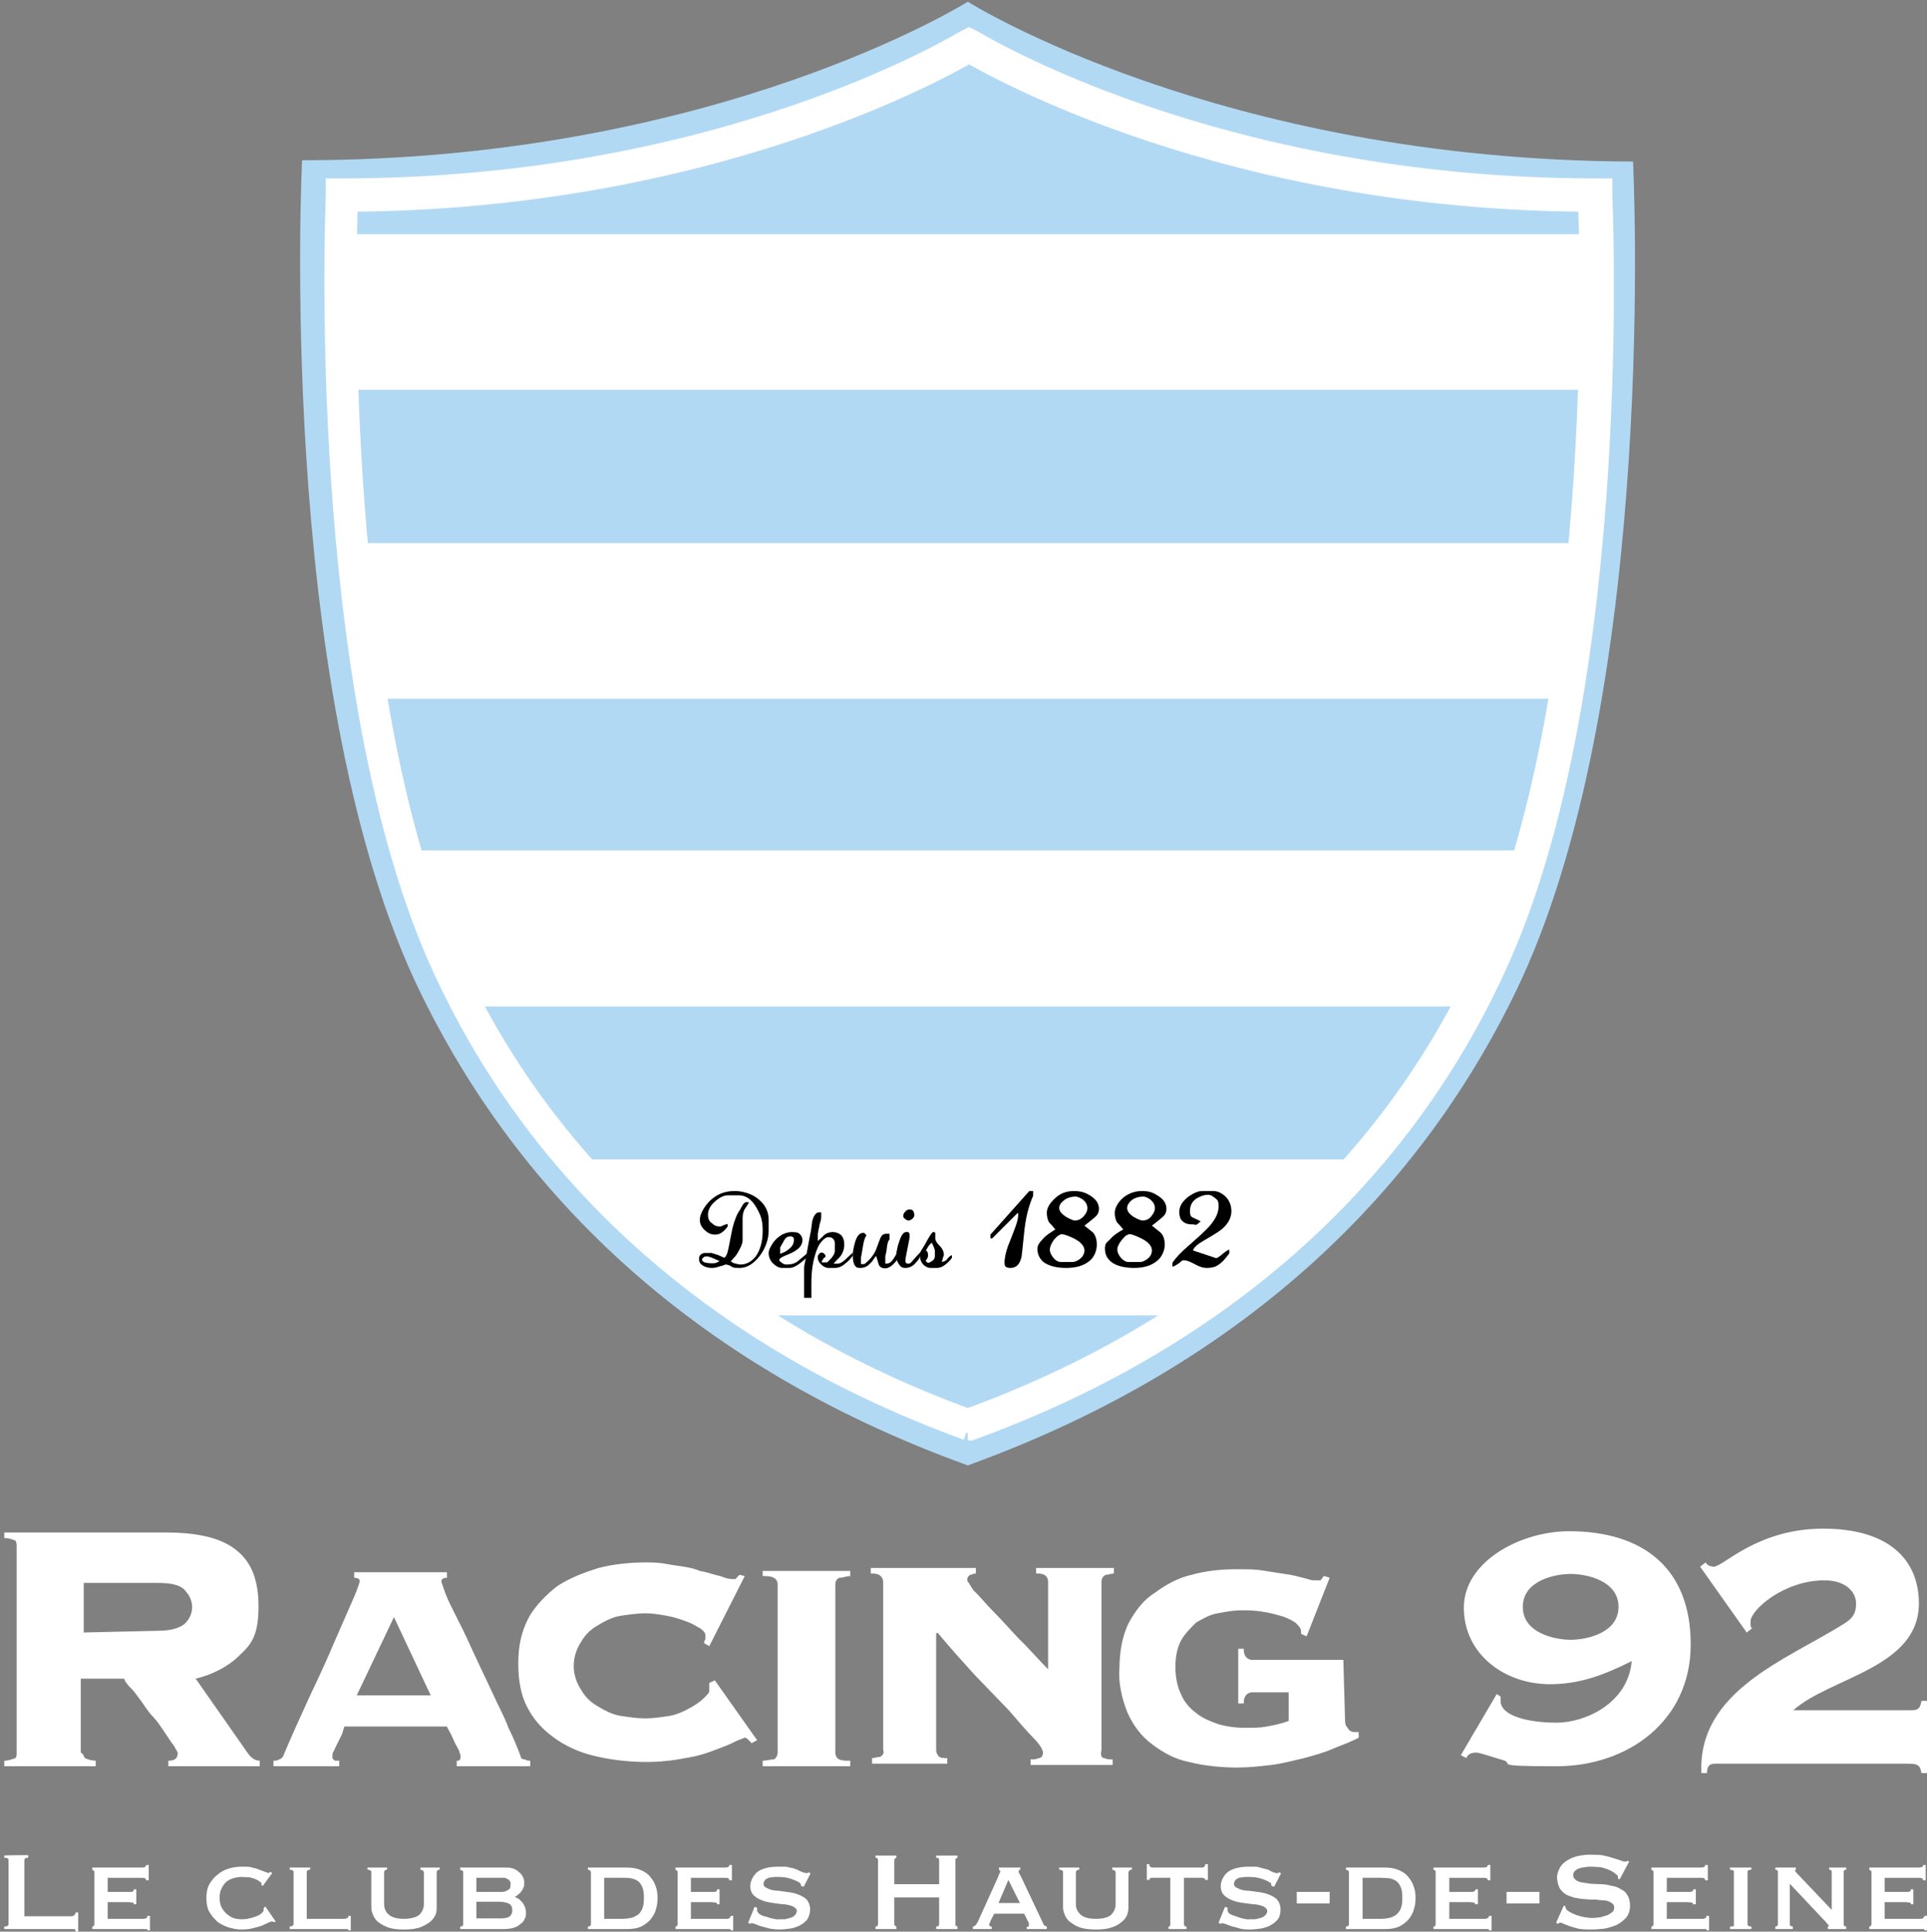 <?xml version="1.0" encoding="UTF-8"?>
<svg id="Calque_1" xmlns="http://www.w3.org/2000/svg" width="451" height="452" xmlns:xlink="http://www.w3.org/1999/xlink" version="1.1" viewBox="0 0 451 452">
  <rect x="0" y="0" width="451" height="452" fill="#808080" stroke="none"/>
  <!-- Generator: Adobe Illustrator 29.3.0, SVG Export Plug-In . SVG Version: 2.1.0 Build 146)  -->
  <defs>
    <clipPath id="clippath">
      <path d="M78.4,45.2s-5.8,115.8,25,182c21.4,46.4,61.1,85.7,123.1,108.1,62-22.4,101.7-61.7,123.1-108.1,30.7-66.5,25-182,25-182-92.1,0-148.1-35.5-148.1-35.5,0,0-56,35.5-148.1,35.5h0Z" fill="none"/>
    </clipPath>
    <clipPath id="clippath-1">
      <rect x="83.4" y="38.9" width="285.2" height="302" fill="none"/>
    </clipPath>
    <clipPath id="clippath-2">
      <rect x="83.4" y="38.9" width="285.2" height="302" fill="none"/>
    </clipPath>
    <clipPath id="clippath-3">
      <rect x="83.4" y="38.9" width="285.2" height="302" fill="none"/>
    </clipPath>
    <clipPath id="clippath-4">
      <rect x="83.4" y="38.9" width="285.2" height="302" fill="none"/>
    </clipPath>
    <clipPath id="clippath-5">
      <rect x="83.4" y="38.9" width="285.2" height="302" fill="none"/>
    </clipPath>
    <clipPath id="clippath-6">
      <rect x="83.4" y="38.9" width="285.2" height="302" fill="none"/>
    </clipPath>
    <clipPath id="clippath-7">
      <rect x="83.4" y="38.9" width="285.2" height="302" fill="none"/>
    </clipPath>
    <clipPath id="clippath-8">
      <rect x="83.4" y="38.9" width="285.2" height="302" fill="none"/>
    </clipPath>
    <clipPath id="clippath-9">
      <rect x="83.4" y="38.9" width="285.2" height="302" fill="none"/>
    </clipPath>
    <clipPath id="clippath-10">
      <rect x="83.4" y="38.9" width="285.2" height="302" fill="none"/>
    </clipPath>
  </defs>
  <path d="M226.5,342.9c65.2-23.6,106.8-64.9,129.5-113.5,32.3-70,26.2-191.6,26.2-191.6C285.3,37.5,226.5.4,226.5.4c0,0-58.9,37.1-155.8,37.1,0,0-6.1,121.5,26.2,191.6,22.8,48.9,64.3,90.2,129.6,113.8h0Z" fill="#b2d9f4"/>
  <g clip-path="url(#clippath)">
    <path d="M72.6,54.8h307.4v36.4H72.6v-36.4ZM72.6,127.1h307.4v36.4H72.6v-36.4ZM380.3,235.5v-36.5H93.4l6.1,17.3,8.3,19.2h272.5ZM302,290.8l19.1-19.5h-188l18.2,19.2,21.8,17.3h106.8l22.1-17Z" fill="#fff"/>
  </g>
  <path d="M226.5,334.3c-57.3-20.8-99.5-57.9-122.5-107.8-30.1-65.2-25-179.7-25-181v-1h1c89.9,0,145.5-34.5,146.2-34.8l.6-.3.6.3c.7.3,56.3,34.8,146.2,34.8h1v1c0,1.3,5.4,115.8-25,181-23,49.9-65.2,87-122.5,107.8h-.6ZM81,46.8c-.3,11.5-3.8,117.4,24.6,179.1,22.7,49.2,64.6,86,120.9,106.5,56.6-20.5,98.2-57.3,120.9-106.5,28.5-61.7,25.3-167.6,24.6-179.1-84.7-.3-139.1-31.4-145.2-34.9-6,3.5-60.7,34.6-145.8,34.9h0Z" fill="none" stroke="#fff" stroke-width="5.5"/>
  <g clip-path="url(#clippath-1)">
    <path d="M179.9,287.9c0,2.1-.7,4.1-2.1,6-1.5,1.9-3,2.8-4.7,2.8s-1.5-.1-2-.4c-.5-.3-1-.4-1.3-.4-.5.2-1.1.4-1.6.5-.5.2-1.1.3-1.6.3-.8,0-1.5-.2-2-.5-.7-.4-1-.9-1-1.6s.2-.8.5-1.1c.3-.2.6-.3.8-.3h1.6c.1,0,.7.2,1.6.5.3.1.7.3,1.3.6.4,0,.8-.7,1.1-2.2s.6-3,.9-4.6c.5-2,1.1-3.5,1.8-4.4.1-.2.3-.6.6-1.1.3-.5.6-.7.9-.7s.3,0,.6.1c-.4.6-.8,1.2-1.1,1.7-.3.7-.4,1.3-.4,1.9v5.2c0,.8-.4,1.6-.9,2.5-.3.6-.7,1.2-1.2,1.7-.4.5-.6.7-.7.7.3.3.7.5,1.2.6s.8.2,1.1.2c1.3,0,2.5-.6,3.5-1.8,1.1-1.5,1.7-3.5,1.7-6.1s-.5-3.7-1.4-5.3c-1.1-2-2.5-3-4.2-3h-2.5c-.9,0-1.8.4-2.9,1.3-1.2,1-1.8,2.1-1.8,3.2s.3,1.6,1,2.1c.5.5,1.1.7,1.7.7s.3,0,.7-.2c.3-.1.7-.3,1.2-.4v.6c-.4.6-.9,1.1-1.5,1.5-.5.3-1,.4-1.4.4-.9,0-1.7-.3-2.4-1-.8-.7-1.2-1.5-1.2-2.4s.3-1.7.9-2.7c.7-1.1,1.6-2.1,2.7-2.8,1.3-.9,2.9-1.3,4.6-1.3s4,.6,5.5,1.9c1.6,1.3,2.4,2.9,2.4,4.8v2.5h0ZM168.4,295.1c-.7-.3-1.3-.6-1.8-.8-.5-.2-.9-.3-1.2-.3s-.6,0-.8.3c-.2.1-.3.3-.3.5s.2.4.6.6c.4.1.9.2,1.4.2h.9c.5-.1.9-.3,1.2-.5h0Z"/>
  </g>
  <g clip-path="url(#clippath-2)">
    <path d="M188.9,294.1c-.5.6-1,1-1.4,1.3-1.1.9-2,1.3-2.8,1.3h-1.6c-.7,0-1.3-.3-2-.9-.8-.7-1.2-1.6-1.2-2.6,0-.5.2-1,.6-1.7.5-.9,1.1-1.6,1.8-2.1.9-.7,2-1.1,3.1-1.1s1.6.2,1.9.6c.3.3.5.7.5,1.3,0,.9-.5,1.7-1.4,2.3-.5.4-1.3.8-2.6,1.3-.9.4-1.4.7-1.4,1s.2.4.6.7c.3.3.7.4,1.2.4.9,0,1.7-.2,2.3-.6l2.4-2v.8ZM185.8,290.2c0-.3,0-.6-.2-.7s-.3-.2-.6-.2c-.6,0-1.1.3-1.4.8l-1,1.8v1.5c.7-.3,1.3-.5,1.6-.8,1.1-.7,1.6-1.5,1.6-2.4h0Z"/>
  </g>
  <g clip-path="url(#clippath-3)">
    <path d="M199.6,293.8c-.5.7-1.1,1.4-1.8,1.9-.8.7-1.6,1-2.4,1h-1.5c-.6,0-1.2-.3-1.8-.9-.5-.5-.7-1-.7-1.5s0-.5.2-.7c.1-.3.4-.5.7-.5s.4.1.6.3c.2.1.3.3.3.5s0,.3-.3.4c-.3.3-.5.7-.6,1.1h1.3c.7-.7,1.1-1.1,1.2-1.3.4-.5.6-1,.6-1.6v-1.4c0-.5-.1-.9-.4-1.2-.3-.3-.6-.4-1.1-.4s-1,.3-1.6,1c-.7.8-1.2,1.9-1.6,3.4-.5,1.7-.8,3.8-.8,6.3v3.5h-1.7v-7c0-.5.1-.9.2-1.3l.6-3.2c.3-1.5.5-2.9.8-4.2.1-.7.2-1.5.3-2.3.3-1.1.7-1.7,1.3-2h.8v.8c0,.4,0,1-.3,1.7-.3,1.5-.5,2.4-.5,2.6v1.6c.7-.6,1.2-1.1,1.5-1.4.6-.5,1.3-.7,2-.7s1.7.3,2.2,1c.3.5.5,1.1.5,1.9,0,1-.3,2-1,2.9-.8.8-1.3,1.3-1.5,1.6h.9c.7,0,1.4-.5,2.1-1.2.5-.5,1-.9,1.5-1.4v.7h0Z"/>
  </g>
  <g clip-path="url(#clippath-4)">
    <path d="M210.2,294.1c0,.4-.4,1-1.1,1.7-.7.7-1.4,1-1.9,1-.9,0-1.4-.4-1.6-1.1-.3-1.1-.5-1.7-.6-1.8-.6.9-1.1,1.6-1.5,1.9-.6.6-1.3.9-2.2.9s-1.1-.3-1.4-.9c-.2-.5-.3-1.1-.3-1.9s0-.9.1-1.4c.2-1.1.4-1.9.7-2.6.4-.9.9-1.4,1.6-1.4s.2,0,.3.1c.1,0,.3.2.5.5-.3.3-.6,1.1-.8,2.3-.3,1.7-.4,2.6-.5,2.8v1.6h.8c1.2-.9,2.1-2,2.7-3.3.3-.9.7-1.8,1-2.7.3-.7.7-1.1,1.4-1.1h.8v1.3c-.3.3-.5.9-.6,1.7-.1,1.1-.3,1.9-.4,2.2v1.8c.5,0,1-.1,1.3-.4.4-.3.8-1,1.3-1.9.3.2.4.4.4.7h0Z"/>
  </g>
  <g clip-path="url(#clippath-5)">
    <path d="M214,284.3c0,.4-.2.7-.6,1-.3.2-.5.3-.7.3-.3,0-.6-.1-.9-.4-.3-.2-.4-.4-.4-.7s.1-.6.4-.9c.3-.4.7-.6,1.1-.6s.8.2.9.5c.1.2.2.5.2.8h0ZM215.4,293.6c0,.5-.3,1.1-1,1.8-.7.9-1.6,1.3-2.5,1.3s-1.1-.3-1.6-1c-.3-.5-.5-.9-.5-1.3v-1.3c.2-1.1.4-1.9.6-2.4.5-1.6,1-2.4,1.7-2.4s.5,0,.6.2c.1,0,.2.2.2.5v.4c0,.3-.2,1.2-.5,2.7-.3,1.5-.5,2.5-.5,2.9,0,.5.2.7.7.7s.5-.2,1-.7c.5-.6,1.1-1.2,1.7-1.9h.1v.5h0Z"/>
  </g>
  <g clip-path="url(#clippath-6)">
    <path d="M222.8,294.3c-.3.5-.8,1-1.4,1.5-.7.6-1.4.9-2.1.9h-1.5c-.5,0-1-.2-1.5-.6-.7-.6-1-1.4-1-2.4s.5-1.2,1.4-2.9c.9-1.7,1.5-2.5,1.7-2.5s.4,0,.5.2v1.4c0,.3.3.9,1,1.6.7.7,1,1.4,1,2.1,0,.3-.1.5-.2.6-.1.5-.2.9-.3,1.1.7-.1,1.1-.4,1.3-.7.3-.4.6-.7,1.1-.9v.6h0ZM218.8,293.9v-1.3c0-.1-.1-.4-.3-.9-.1-.3-.3-.6-.4-.9-.3.2-.6.5-.8.8l-.6,1c.2.1.3.3.4.4,0,.2.1.4.1.6,0,.3,0,.6-.2.9-.2.3-.3.4-.3.5,0,.1,0,.2.2.3.1.1.2.2.3.2.2,0,.5-.1.9-.4.5-.3.7-.7.7-1.2h0Z"/>
  </g>
  <g clip-path="url(#clippath-7)">
    <path d="M241.8,279.8c-1.1,2.5-1.8,5.4-2.1,8.6-.4,3.9-.6,5.9-.7,6-.4,1.5-1.2,2.3-2.5,2.3s-1.4-.5-1.4-1.4c0-.9.3-2.2.8-3.7.5-1.3,1.1-2.7,1.6-4.1.5-1.3.8-2.4.8-3.1,0-.3,0-.5-.1-.6l-6,6h-.4v-.9l9.1-10.2h.9v1.1Z"/>
  </g>
  <g clip-path="url(#clippath-8)">
    <path d="M257.2,282.9c0,.6-.2,1.2-.7,1.7-.1.1-1,.9-2.7,2.2.9.7,1.6,1.3,2,1.6.6.7.9,1.6.9,2.9s-.6,3-1.9,3.9c-1.3,1-3,1.5-5.3,1.5s-4.1-.5-5.3-1.4c-.9-.8-1.4-1.8-1.4-3.1,0-.7.4-1.4,1.1-2.1.5-.6,1.2-1.2,2-1.7.4-.3.8-.5,1.1-.7-.5-.6-1-1.2-1.5-1.7-.3-.6-.5-1.3-.5-2.2,0-1.1.6-2.1,1.7-3.2,1.3-1.3,2.8-1.9,4.6-1.9s2.8.4,3.9,1.1c1.3.8,2,1.8,2,3.1h0ZM253.8,292.6c0-.7-.4-1.4-1.3-2.1-.7-.5-1.5-.9-2.5-1.3-.8-.3-1.3-.4-1.4-.4-.6,0-1.3.5-2,1.4-.6.9-.9,1.6-.9,2.2s.3,1.3.9,2c.5.6,1.1.9,1.6.9h2.9c.4,0,.9-.2,1.5-.6.8-.6,1.2-1.3,1.2-2.1ZM254.5,282.7c0-.8-.4-1.5-1.2-2.1-.7-.4-1.2-.6-1.5-.6-1.1,0-2,.3-2.7.8-.8.6-1.2,1.2-1.2,1.9s.6,1.4,1.7,2.1c.9.5,1.6.8,1.9.8.9,0,1.7-.4,2.3-1.2.5-.6.7-1.2.7-1.7h0Z"/>
  </g>
  <g clip-path="url(#clippath-9)">
    <path d="M273,282.9c0,.6-.2,1.2-.7,1.7-.1.1-1,.9-2.7,2.2.9.7,1.6,1.3,2,1.6.7.7,1,1.6,1,2.9s-.7,3-2,3.9c-1.3,1-3,1.5-5.2,1.5s-4.2-.5-5.3-1.4c-1-.8-1.5-1.8-1.5-3.1s.4-1.4,1.1-2.1c.5-.6,1.2-1.2,2-1.7.4-.3.8-.5,1.2-.7-.5-.6-1-1.2-1.5-1.7-.3-.6-.5-1.3-.5-2.2s.5-2.1,1.6-3.2,2.8-1.9,4.7-1.9,2.7.4,3.8,1.1c1.3.8,2,1.8,2,3.1h0ZM269.6,292.6c0-.7-.4-1.4-1.3-2.1-.7-.5-1.5-.9-2.5-1.3-.7-.3-1.2-.4-1.3-.4-.7,0-1.3.5-2,1.4-.7.9-1,1.6-1,2.2s.3,1.3.9,2c.6.6,1.1.9,1.6.9h2.9c.4,0,.9-.2,1.5-.6.8-.6,1.2-1.3,1.2-2.1h0ZM270.3,282.7c0-.8-.4-1.5-1.2-2.1-.6-.4-1.1-.6-1.5-.6-1.1,0-2,.3-2.7.8-.7.6-1.1,1.2-1.1,1.9s.5,1.4,1.6,2.1c.9.5,1.6.8,2,.8.9,0,1.7-.4,2.2-1.2.5-.6.7-1.2.7-1.7h0Z"/>
  </g>
  <g clip-path="url(#clippath-10)">
    <path d="M288.2,283.4c0,1.5-.7,2.9-2.2,4.2-.6.5-2,1.4-4.1,2.6-1.6.9-2.5,1.7-2.7,2.4l5.4,1.8c.3,0,.9-.4,1.8-1.2.5-.4,1-.7,1.3-.8v.9c-1,1.4-1.9,2.3-2.6,2.7-.7.5-1.6.7-2.6.7s-1.8-.3-2.9-.9c-1.1-.6-1.9-.9-2.5-.9s-.6.3-1.3.8c-.5.3-.9.6-1.4.7v-.9c.7-1.1,2-2.5,4-4.2,2.4-2.1,3.9-3.5,4.6-4.3,1.5-1.7,2.2-3.2,2.2-4.7s-.3-1.5-1-2.1c-.6-.5-1.2-.7-1.7-.6-.7,0-1.5.3-2.4.8-1.1.7-1.6,1.7-1.6,3s.4,1.4,1.1,1.7c.6.3,1.1.5,1.4.7-.3.3-.6.5-.7.6-.1.1-.3.2-.4.2h-.3c0-.1-.7-.1-.7-.1-1,0-1.7-.3-2.2-.8-.5-.5-.7-1.2-.7-2.1,0-1.4.8-2.6,2.3-3.7,1.2-.8,2.2-1.2,3.1-1.2h2.5c.9,0,1.7.3,2.6,1,1.1.9,1.7,2.2,1.7,3.7h0Z"/>
  </g>
  <path d="M19.9,411.4c.6.3,1.6.6,2.5.6v1.3H1v-1.3c1,0,1.6-.3,2.6-.6.3-.3.3-.7.3-1.3v-48.3c0-.3,0-.9-.3-1.3-.7-.3-1.6-.6-2.6-.6v-1.3h37.7c7.7,0,13.2,1.3,16.7,4.2,3.5,2.8,5.1,7,5.1,13.1s-1.3,8.6-4.2,11.2c-2.8,2.9-6.7,4.8-10.5,5.7l12.1,17.3c.7,1,1.6,1.9,2.9,1.9v1.3h-21.4v-1.3c1.6,0,2.2-.6,2.2-1.9-.3-.6-.6-1-.9-1.6-.7-.9-1.3-1.9-2-2.9-.9-1.3-1.6-2.5-2.8-3.8-1.3-1.3-2-2.6-2.9-3.8-1-1.3-1.6-2.3-2.6-3.2-.9-1-1.3-1.6-1.3-2h-10.2v17.3c.7.3.7,1,1,1.3ZM36.8,381.6c3.2,0,5.1-.6,6.4-1.6,2.3-2.2,2.3-5.4.3-7.6l-.3-.4c-1.3-1.2-3.2-1.6-6.4-1.6h-17.2v11.6l17.2-.4ZM107.2,412c.3,0,.6-.3.6-.9s-.3-1-.3-1.3c-.3-.7-.7-1.3-1-1.9-.3-.7-.6-1.3-.9-2-.3-.6-.7-1.2-1-1.9h-24c-.3.7-.3,1.3-.6,1.9l-1,2c-.3.6-.6,1.2-.9,1.9-.3.3-.3.9-.3,1.3,0,.6.3.6.6.9h1v1.3h-15.4v-1.3c.3,0,1,0,1.3-.3.3,0,.6-.3.9-.6,2-4.8,4.2-9.6,6.4-14.4,2.3-4.8,4.2-9,5.8-12.8l4.2-9.6c.6-1.3,1.2-2.9,1.6-4.2,0-.6-.4-.9-1.3-.9v-1.3h21.7v1.3c-.9,0-1.3.3-1.3.9.3,1,.7,2,1,2.9.6,1.6,1.6,3.5,2.9,6.1,1.3,2.5,2.5,5.1,3.8,8l4.2,8.9c1.3,2.9,2.9,5.8,3.8,8.3,1.3,2.6,2.2,4.9,2.9,6.8,0,.3.3.6,1,.6.3.3.9.3,1.2.3v1.3h-17.2v-1.3h.3,0ZM92.2,378.4l-8.7,18.3h17.3l-8.6-18.3ZM166,385.2l-1.2-.7c0-.3,0-.6.3-.9v-1c0-.3-.3-1-1.3-1.6s-2.2-1.3-3.2-1.6c-1.6-.6-2.9-1-4.5-1.3s-3.5-.6-5.1-.6-3.8.3-5.8.6c-1.9.3-3.8,1.3-5.4,2.3-1.6.9-2.9,2.2-3.8,3.8-2.3,3.5-2.3,7.7,0,11.2.9,1.6,2.2,2.9,3.8,3.8,1.6,1,3.5,2,5.4,2.3,2,.3,3.9.6,5.8.6s3.8-.3,5.8-.6c1.6-.3,3.2-1,4.8-1.9,1.2-.7,2.2-1.3,3.2-2.3s1.2-1.3,1.2-1.6v-1.9l1.3-.6,9.9,14-1.3.7c-.6-.7-1.2-1.3-1.6-1.3-.6.3-1.6.6-2.2.9-1.3.7-2.9,1.3-4.8,2-2.2.9-4.8,1.6-7,1.9-2.9.6-6.1.9-9,.9s-7.3-.3-11.2-1.2c-3.5-.7-6.7-2-9.6-3.9-2.8-1.9-5.1-4.1-6.7-7-1.9-3.2-2.5-7-2.5-10.9s.6-7.3,2.5-10.9c1.6-2.8,4.2-5.4,6.7-7.3,2.9-1.9,6.4-3.2,9.6-4.2,3.5-.9,7.4-1.3,11.2-1.3s4.5.4,6.7.7c2.3.3,4.2.6,5.8,1.3,1.9.3,3.2.9,4.8,1.2,1,.4,1.9.7,2.9.7s.6,0,.9-.3q.3-.4.7-.7l1.2.3-8.3,16.4ZM199,368.8c-1,0-1.6.4-2.6.4-.6.3-.9.9-.9,1.6v39.3c0,.6.3,1.3.9,1.6.7.3,1.6.3,2.6.3v1.3h-20.5v-1.3c1,0,1.6-.3,2.6-.3.6-.3.9-1,.9-1.6v-39.3c0-.7-.3-1.3-.9-1.6-.7-.4-1.6-.4-2.6-.4v-1.2h20.5v1.2ZM258.5,411.4c.6.3,1.2.3,1.9.3v1.3h-19.2v-1.3c.6,0,1.3,0,1.9-.3.7,0,1-.7,1-1.3s-.7-1.9-2.3-3.5-3.5-3.9-5.7-6.4l-8-8.3c-2.9-3.2-5.8-6.4-8.7-9.9l-.3.3v27.2c0,.6.3,1.2.7,1.6.6.3,1.2.3,1.9.3v1.3h-17.6v-1.3c.6,0,1.3-.3,1.9-.3.7-.4,1-1,.7-1.6v-39.4c0-.6-.4-1.3-1-1.6-.6-.3-1.3-.3-1.9-.3v-1.3h24.6v1.3c-.6,0-1,.3-1.3.3-.6.3-.9,1-.6,1.6.6.7.9,1.6,1.6,2.3,1.3,1.2,2.5,2.8,4.5,4.8s3.8,4.1,6,6.4c2.3,2.2,4.5,4.8,6.7,7v-20.5c0-.6-.3-1.3-.9-1.6-.6-.3-1.3-.3-1.9-.3v-1.3h18.2v1.3c-.6,0-1.3.3-1.9.3-.7.3-1,1-1,1.6v39.4c-.3,1.2,0,1.9.7,1.9ZM314.8,402.4c0,.7,0,1.3.6,1.9.3.7,1,1,1.6,1h1v1.3c-1.6.9-3.6,1.6-5.8,2.5-2.2,1-4.5,1.6-7,2.3-2.6.6-5.2,1.3-7.7,1.6-2.6.3-5.1.6-8,.6s-7.4-.3-11.2-1.3c-3.2-.6-6.1-2.2-8.6-4.1-2.6-1.9-4.5-4.5-5.8-7.4-1.3-3.2-2.2-7-1.9-10.5,0-3.5.6-7.4,2.2-10.6,1.6-2.9,3.5-5.4,6.1-7,2.6-1.9,5.4-3.5,8.6-4.2,3.2-.9,6.7-1.3,10.3-1.3s4.8,0,7,.4c1.9.3,3.9.6,5.8.9,1.6.3,2.8.7,4.1,1,.7.3,1.3.3,2.3.3s.6,0,.9-.3.3-.7.7-.7l1.2.4-5.4,13.7-1.3-.6v-.7c0-.6-.6-1.2-1.3-1.9-.9-.6-2.2-1.3-3.5-1.6-2.9-.9-5.7-1.3-8.6-1.3s-4.2.4-6.1.7c-1.9.3-3.5,1.3-5.1,2.2-1.3,1.3-2.6,2.6-3.5,4.2-1,1.9-1.3,4.1-1.3,6.1s.3,4.4,1.3,6.4c.6,1.6,1.9,3.2,3.5,4.4,1.6,1.3,3.2,1.9,5.1,2.6,1.9.6,4.2.9,6.4.9s3.5,0,5.1-.3,3.2-.6,5.1-1.3v-6.7h-8.6c-.6,0-1.3.4-1.6,1-.3.6-.3,1-.3,1.6h-1.3v-12.8h1.3c0,.6,0,1,.3,1.6s1,1,1.6,1h21.4l.4,14ZM350.3,396.4l.9.6v1c0,3.5,6.4,5.1,13.1,5.1s16.7-4.5,17.6-14.4c-7,3.5-12.5,5.4-19.2,5.4-10.5,0-20.1-7-20.1-17.9s13.4-17.9,24.6-17.9c17.3,0,28.5,8.6,28.5,26.5s-14.7,28.5-31.4,28.5-8.9-.6-13.1-1.6c-3.2-1-5.1-1.6-5.7-1.6-1,0-2,.3-2.3,1.3l-1.3-.7,8.4-14.3ZM356.4,376c0,6.1,7.4,7.7,11.2,7.7s11.2-1.6,11.2-7.7-7.4-7.7-11.2-7.7-11.2,1.6-11.2,7.7ZM447.2,400.2c1.6,0,2.2-.3,2.5-2.2h1.3v16.9h-1.3c-.3-1.9-.9-2.2-3.2-2.2h-45.1c-1.3,0-1.9.6-1.9,2.2h-1.3c-.9-19.2,19.9-26.5,33.3-34.9,1.9-1.2,2.9-2.2,2.9-4.8s-2.3-5.4-7.4-5.4c-9.6,0-17.3,7-17.3,9.6s.4,1,.4,1.6l-1.3,1-10.9-15.4,1.3-1c.3.7,1.3,1,1.9,1,2.2,0,10.2-8.9,25.6-8.9s22.4,7.3,22.4,17.5c0,15.1-20.8,17.3-29.4,25h27.5Z" fill="#fff"/>
  <path d="M372.4,434c1.2,0,2.2,0,3,.2.9.2,1.6.4,2.2.6.7.2,1.2.4,1.6.5.4.2.8.3,1.1.3s.5,0,.6-.2l.4.2-2.2,4.1h-.4c0-.4,0-.7-.2-.9-.2-.2-.5-.4-.9-.7-.4-.3-.9-.5-1.4-.7-.5-.2-1.1-.4-1.8-.5-.6,0-1.2-.1-1.9-.1-.4,0-1,0-1.5.1s-.9.1-1.4.3c-.4.1-.7.3-1,.6s-.4.6-.4,1,.2.8.6,1.1c.4.3.8.5,1.5.6.6.1,1.3.2,2.1.3.8,0,1.6.1,2.4.1.9,0,1.7.2,2.5.4.8.1,1.5.4,2.1.8.7.3,1.2.8,1.5,1.4.4.6.6,1.5.6,2.4,0,1.1-.3,2.1-.9,2.8-.6.7-1.4,1.3-2.2,1.7-.9.4-1.9.7-2.9.9-1.1.1-2.1.2-3,.2s-2.2,0-3.1-.2c-.8-.2-1.5-.4-2.1-.6-.5-.2-1-.4-1.3-.5-.3-.2-.6-.3-.9-.3-.1,0-.3.1-.4.3l-.5-.3,1.8-4,.4.2c0,.2,0,.4.1.5.1.3.4.5.9.8.5.3,1,.5,1.5.7.6.2,1.2.4,1.9.5.6.1,1.2.2,1.7.2.4,0,.9,0,1.4-.1.6,0,1.2-.2,1.8-.4.5-.1,1-.4,1.4-.7.5-.3.7-.7.7-1.2s-.2-.9-.6-1.1c-.4-.3-.9-.5-1.5-.6-.7,0-1.4-.1-2.2-.2-.8,0-1.6,0-2.4-.1-.8,0-1.6-.2-2.4-.3-.8-.2-1.6-.5-2.2-.8-.6-.4-1.1-.9-1.5-1.5-.3-.6-.5-1.4-.6-2.4,0-.7.2-1.3.5-2,.3-.7.8-1.3,1.5-1.8.7-.5,1.5-.9,2.5-1.2.7-.2,1.6-.3,2.5-.4.3,0,.7,0,1,0h0ZM6.6,434.1v.6c-.6,0-.9.2-.9.6v13.1h10.9c.3,0,.6,0,.8-.3.2-.1.3-.3.3-.6h.6v4.5h-.6c0-.3-.1-.5-.3-.6H1v-.6c.7,0,1-.2,1-.6v-14.9c0-.4-.3-.6-1-.6v-.5c0-.1,5.6-.1,5.6-.1ZM209.8,434.2v.5c-.1,0-.2.1-.3.2-.1,0-.2.2-.2.4v5.6h10.5v-5.6c0-.4-.2-.6-.7-.6v-.5h5v.5c-.1,0-.3.1-.4.2-.1.1-.1.2-.1.4v14.9c0,.2,0,.3.1.4.1.1.3.2.4.2v.6h-5v-.6c.5,0,.7-.2.7-.6v-6.2h-10.5v6.2c0,.2,0,.3.2.4,0,.1.2.2.3.2v.6h-4.9v-.6c.4,0,.6-.2.6-.6v-14.9c0-.4-.2-.6-.6-.6v-.5h4.9ZM269,436.2c0,.3,0,.5.2.6.1.1.3.2.5.2h11.7c.1,0,.3,0,.4-.2.2-.1.3-.3.3-.6h.6v3.7h-.6c0-.2-.1-.3-.3-.4-.1,0-.3-.1-.4-.1h-4.3v10.9c0,.3.2.5.6.5v.6h-4.2v-.6c0,0,.2,0,.3-.1,0-.1.1-.3.1-.4v-10.9h-4.2c-.2,0-.4,0-.5.1-.1,0-.2.2-.2.4h-.6v-3.7h.6ZM34.8,436.4v3.6h-.6c0-.4-.3-.6-1-.6h-8v3.3h5.1c.3,0,.6,0,.8-.1.1,0,.2-.2.2-.5h.6v3.5h-.6c0-.3,0-.4-.3-.4-.2,0-.5-.1-1-.1h-4.8v3.9h8.4c.3,0,.5-.1.7-.2.1-.1.2-.3.2-.5h.6v3.4h-.6c0-.2,0-.3-.2-.3h-12.7v-.6c0,0,.2,0,.3-.1.1-.1.2-.3.2-.4v-12.3c0-.1,0-.2-.2-.3-.1,0-.2-.1-.3-.2v-.5h11.6c.7,0,1-.2,1-.6h.6ZM171.3,436.4v3.6h-.6c0-.4-.3-.6-1-.6h-8v3.3h5.1c.3,0,.6,0,.8-.1.2-.1.2-.2.2-.5h.6v3.5h-.6c0-.3,0-.4-.3-.4-.3,0-.6-.1-1-.1h-4.8v3.9h8.4c.3,0,.5-.1.7-.2.1-.1.2-.3.2-.5h.6v3.4h-.6c0-.2,0-.3-.2-.3h-12.7v-.6c0,0,.2,0,.3-.1.1-.1.2-.3.2-.4v-12.3c0-.1,0-.2-.2-.3s-.2-.1-.3-.2v-.5h11.6c.7,0,1-.2,1-.6h.6ZM348.8,436.4v3.6h-.6c0-.4-.3-.6-1-.6h-8v3.3h5c.4,0,.7,0,.8-.1.2-.1.3-.2.3-.5h.6v3.5h-.7c0-.3,0-.4-.2-.4-.3,0-.6-.1-1.1-.1h-4.7v3.9h8.4c.2,0,.4-.1.6-.2.2-.1.3-.3.3-.5h.6v3.4h-.6c0-.2-.1-.3-.3-.3h-12.7v-.6c.1,0,.3,0,.4-.1,0-.1.1-.3.1-.4v-12.3c0-.1,0-.2-.1-.3l-.4-.2v-.5h11.7c.7,0,1-.2,1-.6h.6ZM399.7,436.4v3.6h-.6c0-.4-.3-.6-1-.6h-8v3.3h5.1c.3,0,.6,0,.8-.1.2-.1.3-.2.3-.5h.6v3.5h-.7c0-.3,0-.4-.3-.4-.2,0-.5-.1-1-.1h-4.8v3.9h8.4c.3,0,.5-.1.7-.2.1-.1.2-.3.2-.5h.6v3.4h-.6c0-.2,0-.3-.2-.3h-12.7v-.6c.1,0,.2,0,.3-.1.1-.1.2-.3.2-.4v-12.3c0-.1,0-.2-.2-.3,0,0-.2-.1-.3-.2v-.5h11.6c.7,0,1-.2,1-.6h.6ZM450.7,436.4v3.6h-.6c0-.4-.3-.6-1-.6h-8v3.3h5.1c.3,0,.6,0,.8-.1.2-.1.2-.2.2-.5h.6v3.5h-.6c0-.3,0-.4-.3-.4-.3,0-.6-.1-1-.1h-4.8v3.9h8.4c.3,0,.5-.1.6-.2.2-.1.3-.3.3-.5h.6v3.4h-.6c0-.2,0-.3-.3-.3h-12.6v-.6c0,0,.2,0,.3-.1.1-.1.2-.3.2-.4v-12.3c0-.1,0-.2-.2-.3-.1,0-.2-.1-.3-.2v-.5h11.6c.7,0,1-.2,1-.6h.6,0ZM58.9,437c.7.1,1.3.3,1.8.5.5.2,1,.4,1.3.5.3.1.6.2.8.3,0,0,.1,0,.2-.1s.2-.1.3-.2l.4.3-2.2,3-.3-.2v-.2c0,0,0,0,0-.1,0-.1,0-.3-.3-.4-.2-.2-.5-.4-.9-.6-.4-.2-.9-.3-1.5-.5-.5,0-1.1-.1-1.8-.1s-1.5.1-2.1.3c-.7.2-1.2.5-1.7.9-.5.5-.8,1-1.1,1.6-.3.6-.4,1.3-.4,2.1,0,.7.1,1.4.4,2.1.3.6.7,1.1,1.2,1.6.5.4,1,.8,1.6,1s1.2.3,1.9.3,1.2,0,1.8-.2c.6-.1,1.2-.3,1.7-.5.5-.2.9-.4,1.2-.7.3-.3.5-.5.5-.7v-.2c0-.1,0-.2,0-.3l.4-.4,2.4,3.5-.3.2c-.3-.1-.4-.2-.5-.2-.2,0-.5.1-.9.3-.4.2-.9.4-1.5.7-.6.2-1.3.4-2.1.6s-1.7.3-2.7.3-2-.2-3-.5c-.9-.3-1.8-.7-2.6-1.3-.7-.7-1.4-1.4-1.9-2.3-.5-.9-.7-2-.7-3.3,0-1.2.2-2.3.7-3.2.5-.9,1.2-1.7,2-2.3.7-.6,1.6-1.1,2.7-1.4,1-.3,2-.4,3.1-.4s1.6,0,2.3.2h0ZM184.8,437c.7.1,1.3.3,1.8.5.5.3,1,.5,1.3.6.3.1.6.2.7.2h.4c0,0,.2-.1.3-.2l.4.3-1.6,3.1-.6-.2c0-.1-.1-.3-.1-.4,0-.1-.2-.3-.3-.4-.5-.3-1.2-.6-2.1-.9-.9-.3-1.9-.4-3-.4s-.9,0-1.3.1c-.3,0-.7,0-1,.2-.3.1-.6.3-.7.5-.2.3-.3.5-.3.8,0,.5.3.8.8,1,.5.3,1.2.5,2,.6.8,0,1.7.2,2.6.3,1,.1,1.9.3,2.7.6s1.5.7,2,1.2c.5.6.8,1.4.8,2.3s-.3,1.8-.7,2.4c-.5.6-1.1,1-1.8,1.4-.7.3-1.4.6-2.3.7s-1.7.2-2.4.2c-.7,0-1.4-.1-2.2-.2-.7-.2-1.4-.4-1.9-.5-.7-.2-1.2-.4-1.6-.6-.4-.1-.7-.2-.8-.2s-.2,0-.3.2l-.5-.3,1.5-3.7.6.2v.6c0,.3.2.6.6.9.4.3.9.5,1.5.6.6.2,1.2.4,1.8.5.5.1,1,.2,1.3.1h1.1c.5,0,.9-.2,1.4-.3.4-.1.8-.3,1.1-.6.3-.3.4-.6.5-1,0-.5-.4-.8-.9-1.1-.5-.2-1.2-.4-2-.5-.8,0-1.7-.2-2.6-.3-.9-.1-1.8-.3-2.6-.6-.8-.3-1.5-.7-2-1.2-.5-.5-.8-1.2-.8-2.2s.6-2.4,1.7-3.3c1.1-.8,2.8-1.2,4.9-1.2s1.9,0,2.6.2h0ZM294.9,437c.8.2,1.4.4,1.9.5.5.3.9.5,1.2.6.3.1.6.2.7.2h.4c0,0,.2-.1.4-.2l.3.3-1.6,3.1-.6-.2c0-.1-.1-.3-.1-.4s0-.3-.3-.4c-.4-.3-1.1-.6-2-.9-.9-.3-2-.4-3.1-.4s-.9,0-1.2.1c-.4,0-.8,0-1.1.2-.3.1-.6.3-.7.5-.2.3-.3.5-.3.8,0,.5.3.8.8,1,.5.3,1.2.5,2,.6.8,0,1.7.2,2.7.3.9.1,1.8.3,2.6.6s1.5.7,2,1.2c.5.6.8,1.4.8,2.3s-.2,1.8-.7,2.4-1.1,1-1.8,1.4c-.7.3-1.4.6-2.3.7-.8.1-1.6.2-2.3.2-.7,0-1.5,0-2.3-.2-.7-.2-1.3-.4-1.9-.5-.6-.2-1.1-.4-1.6-.6-.4-.1-.7-.2-.7-.2-.2,0-.3.1-.4.2l-.5-.3,1.5-3.7.6.2v.6c0,.3.2.6.6.9.4.2,1,.4,1.6.6.5.2,1.1.4,1.7.5.5.1,1,.2,1.3.1h1.2c.4,0,.8-.2,1.3-.3.4-.1.8-.3,1.1-.6.3-.3.5-.6.5-1s-.3-.8-.9-1.1c-.5-.2-1.2-.4-2-.5-.8,0-1.7-.2-2.6-.3-.9-.1-1.8-.3-2.6-.6s-1.5-.7-2-1.2c-.5-.5-.8-1.2-.8-2.2s.6-2.4,1.7-3.3c1.2-.8,2.8-1.2,4.9-1.2s1.9,0,2.6.2h0ZM72.6,437v.5c-.5,0-.8.2-.8.5v11h8.8c.3,0,.5-.1.7-.2.2-.1.3-.3.2-.5h.6v3.4h-.6c0-.2,0-.3-.2-.3h-13.5v-.6c.5,0,.8-.2.9-.5v-12.3c0-.3-.4-.5-.9-.5v-.5h4.8,0ZM90.6,437v.5c-.5,0-.7.3-.7.6v7.5c0,1,.4,1.9,1.2,2.5.7.6,1.9.9,3.4.9s2.8-.3,3.6-.9c.7-.7,1.1-1.5,1.1-2.5v-7.5c0-.3-.3-.5-.8-.6v-.5h4.5v.5c-.5,0-.7.3-.7.6v8.2c0,.7,0,1.3-.4,2-.3.6-.8,1.2-1.4,1.6-.7.5-1.5.9-2.4,1.2-1,.3-2.2.4-3.5.4-1.3,0-2.4-.1-3.4-.4-.9-.3-1.7-.7-2.4-1.2-.6-.4-1-1-1.3-1.6-.3-.7-.5-1.3-.5-2v-8.2c0-.2,0-.3-.2-.4-.1-.1-.4-.2-.7-.2v-.5h4.6ZM117.9,437c.8,0,1.5,0,2.1.2s1.1.5,1.5.9c.4.3.7.7.9,1.1.2.5.3.9.3,1.4,0,.4,0,.8-.2,1.1-.1.3-.3.6-.5.9s-.4.5-.7.7c-.2.2-.5.4-.8.6.3.1.7.3,1,.5l.8.8c.2.3.4.7.6,1.1.1.4.2.8.2,1.2,0,.6,0,1-.3,1.5-.2.5-.5.9-1,1.2-.4.4-.9.7-1.6.9-.7.2-1.5.3-2.5.3h-10v-.6c.1,0,.3,0,.5-.1.1,0,.2-.2.2-.4v-12.2c0-.2,0-.3-.2-.4-.2,0-.4-.1-.5-.2v-.5h10.2ZM146.7,437c1.3,0,2.4.2,3.3.6s1.7.9,2.2,1.6c.6.7,1,1.4,1.3,2.3.3.9.4,1.7.4,2.6s-.1,1.8-.4,2.7c-.2.9-.7,1.6-1.2,2.3-.6.7-1.3,1.2-2.2,1.7-.9.4-2,.6-3.3.6h-9.2v-.6c.5,0,.7-.2.7-.5v-12.2c0-.3-.2-.5-.7-.6v-.5h9.1ZM238.8,437v.5c-.1,0-.2,0-.3.1,0,0-.1.2-.1.3s0,.3.2.5c0,.2.2.4.3.6l5.3,11.2c0,.2.2.3.3.4s.3.1.5.2v.6h-4.7v-.5c.1,0,.3,0,.4-.1.1-.1.1-.2.1-.4v-.4c0,0-.1-.2-.2-.4l-.9-1.8h-7l-.9,1.7c0,.2-.1.4-.2.5,0,.1-.1.3-.1.4,0,.2.1.3.2.3.1.1.2.1.4.1v.6h-4.4v-.6c.3,0,.5-.2.7-.4l.4-.6,4.8-10.6c.1-.3.2-.6.3-.8.1-.1.2-.3.2-.5s0-.2-.1-.2l-.2-.2v-.5h5ZM252.6,437v.5c-.5,0-.8.3-.8.6v7.5c0,1,.4,1.8,1.2,2.5.7.6,1.9.9,3.5.9s2.8-.3,3.5-.9c.7-.7,1.1-1.5,1.1-2.5v-7.5c0-.3-.3-.5-.8-.6v-.5h4.6v.5c-.5,0-.7.3-.8.6v8.2c0,.7-.1,1.3-.4,2-.3.6-.8,1.2-1.4,1.6-.6.5-1.4.9-2.4,1.2-.9.3-2.1.4-3.4.4-1.3,0-2.5-.1-3.5-.4-.9-.3-1.7-.7-2.3-1.2-.7-.4-1.1-1-1.4-1.6-.3-.7-.5-1.3-.5-2v-8.2c0-.2,0-.3-.2-.4-.1-.1-.4-.2-.7-.2v-.5h4.7,0ZM324.1,437c1.3,0,2.4.2,3.3.6s1.7.9,2.2,1.6c.6.7,1,1.4,1.3,2.3.3.9.4,1.7.4,2.6s-.1,1.8-.4,2.7c-.2.9-.7,1.6-1.2,2.3-.6.7-1.3,1.2-2.2,1.7-.9.4-2,.6-3.3.6h-9.2v-.6c.5,0,.7-.2.7-.5v-12.2c0-.3-.2-.5-.7-.6v-.5h9.1ZM409.9,437v.5c-.6,0-.9.2-.9.5v12.3c0,.3.3.5.9.5v.6h-5v-.6c.4,0,.7,0,.8-.1.1,0,.2-.2.1-.4v-12.3c0-.1,0-.2-.1-.3s-.4-.1-.8-.2v-.5h5ZM420.3,437v.5c-.1,0-.2.1-.2.2,0,.1.2.4.7.9l7.9,8.3v-8.9c0-.3-.2-.5-.6-.5v-.5h4v.5c-.4,0-.6.2-.6.5v12.3c0,.3.2.5.6.5v.6h-4.3v-.6c.1,0,.2-.1.2-.2s-.1-.2-.3-.4c-.2-.3-.4-.5-.7-.8l-8.1-8.6v9.5c0,.3.2.5.7.5v.6h-4.1v-.6c.4,0,.6-.2.6-.5v-12.3c0-.3-.2-.5-.6-.5v-.5h4.8ZM111.5,442.7h5.9c.5,0,.9-.1,1.4-.4.5-.2.7-.6.7-1.3s0-.6-.2-.8c-.1-.3-.3-.4-.5-.5-.2-.1-.4-.2-.7-.3h-6.6v3.3h0ZM141.4,449h4.3c.7,0,1.3-.1,1.9-.2.6-.1,1.1-.4,1.6-.7.5-.3.8-.8,1.1-1.4.3-.7.4-1.5.4-2.6s-.1-2-.4-2.6-.6-1.1-1.1-1.4c-.5-.3-1-.5-1.6-.6s-1.2-.1-1.9-.1h-4.3v9.6h0ZM318.9,449h4.3c.7,0,1.3-.1,1.9-.2.6-.1,1.1-.4,1.6-.7.4-.3.8-.8,1.1-1.4.3-.7.4-1.5.4-2.6s-.1-2-.4-2.6-.6-1.1-1.1-1.4c-.5-.3-1-.5-1.6-.6-.6,0-1.2-.1-1.9-.1h-4.3v9.6h0ZM233.7,445.3h5l-2.7-5.4-2.3,5.4ZM311.2,442.7v2.7h-7.7v-2.7h7.7ZM360.3,442.7v2.7h-7.7v-2.7h7.7ZM111.5,448.9h5.7c1.1,0,1.8-.2,2.1-.5.4-.3.6-.8.6-1.4,0-.7-.2-1.2-.7-1.5-.5-.3-1.4-.5-2.5-.5h-5.2v3.9Z" fill="#fff"/>
</svg>